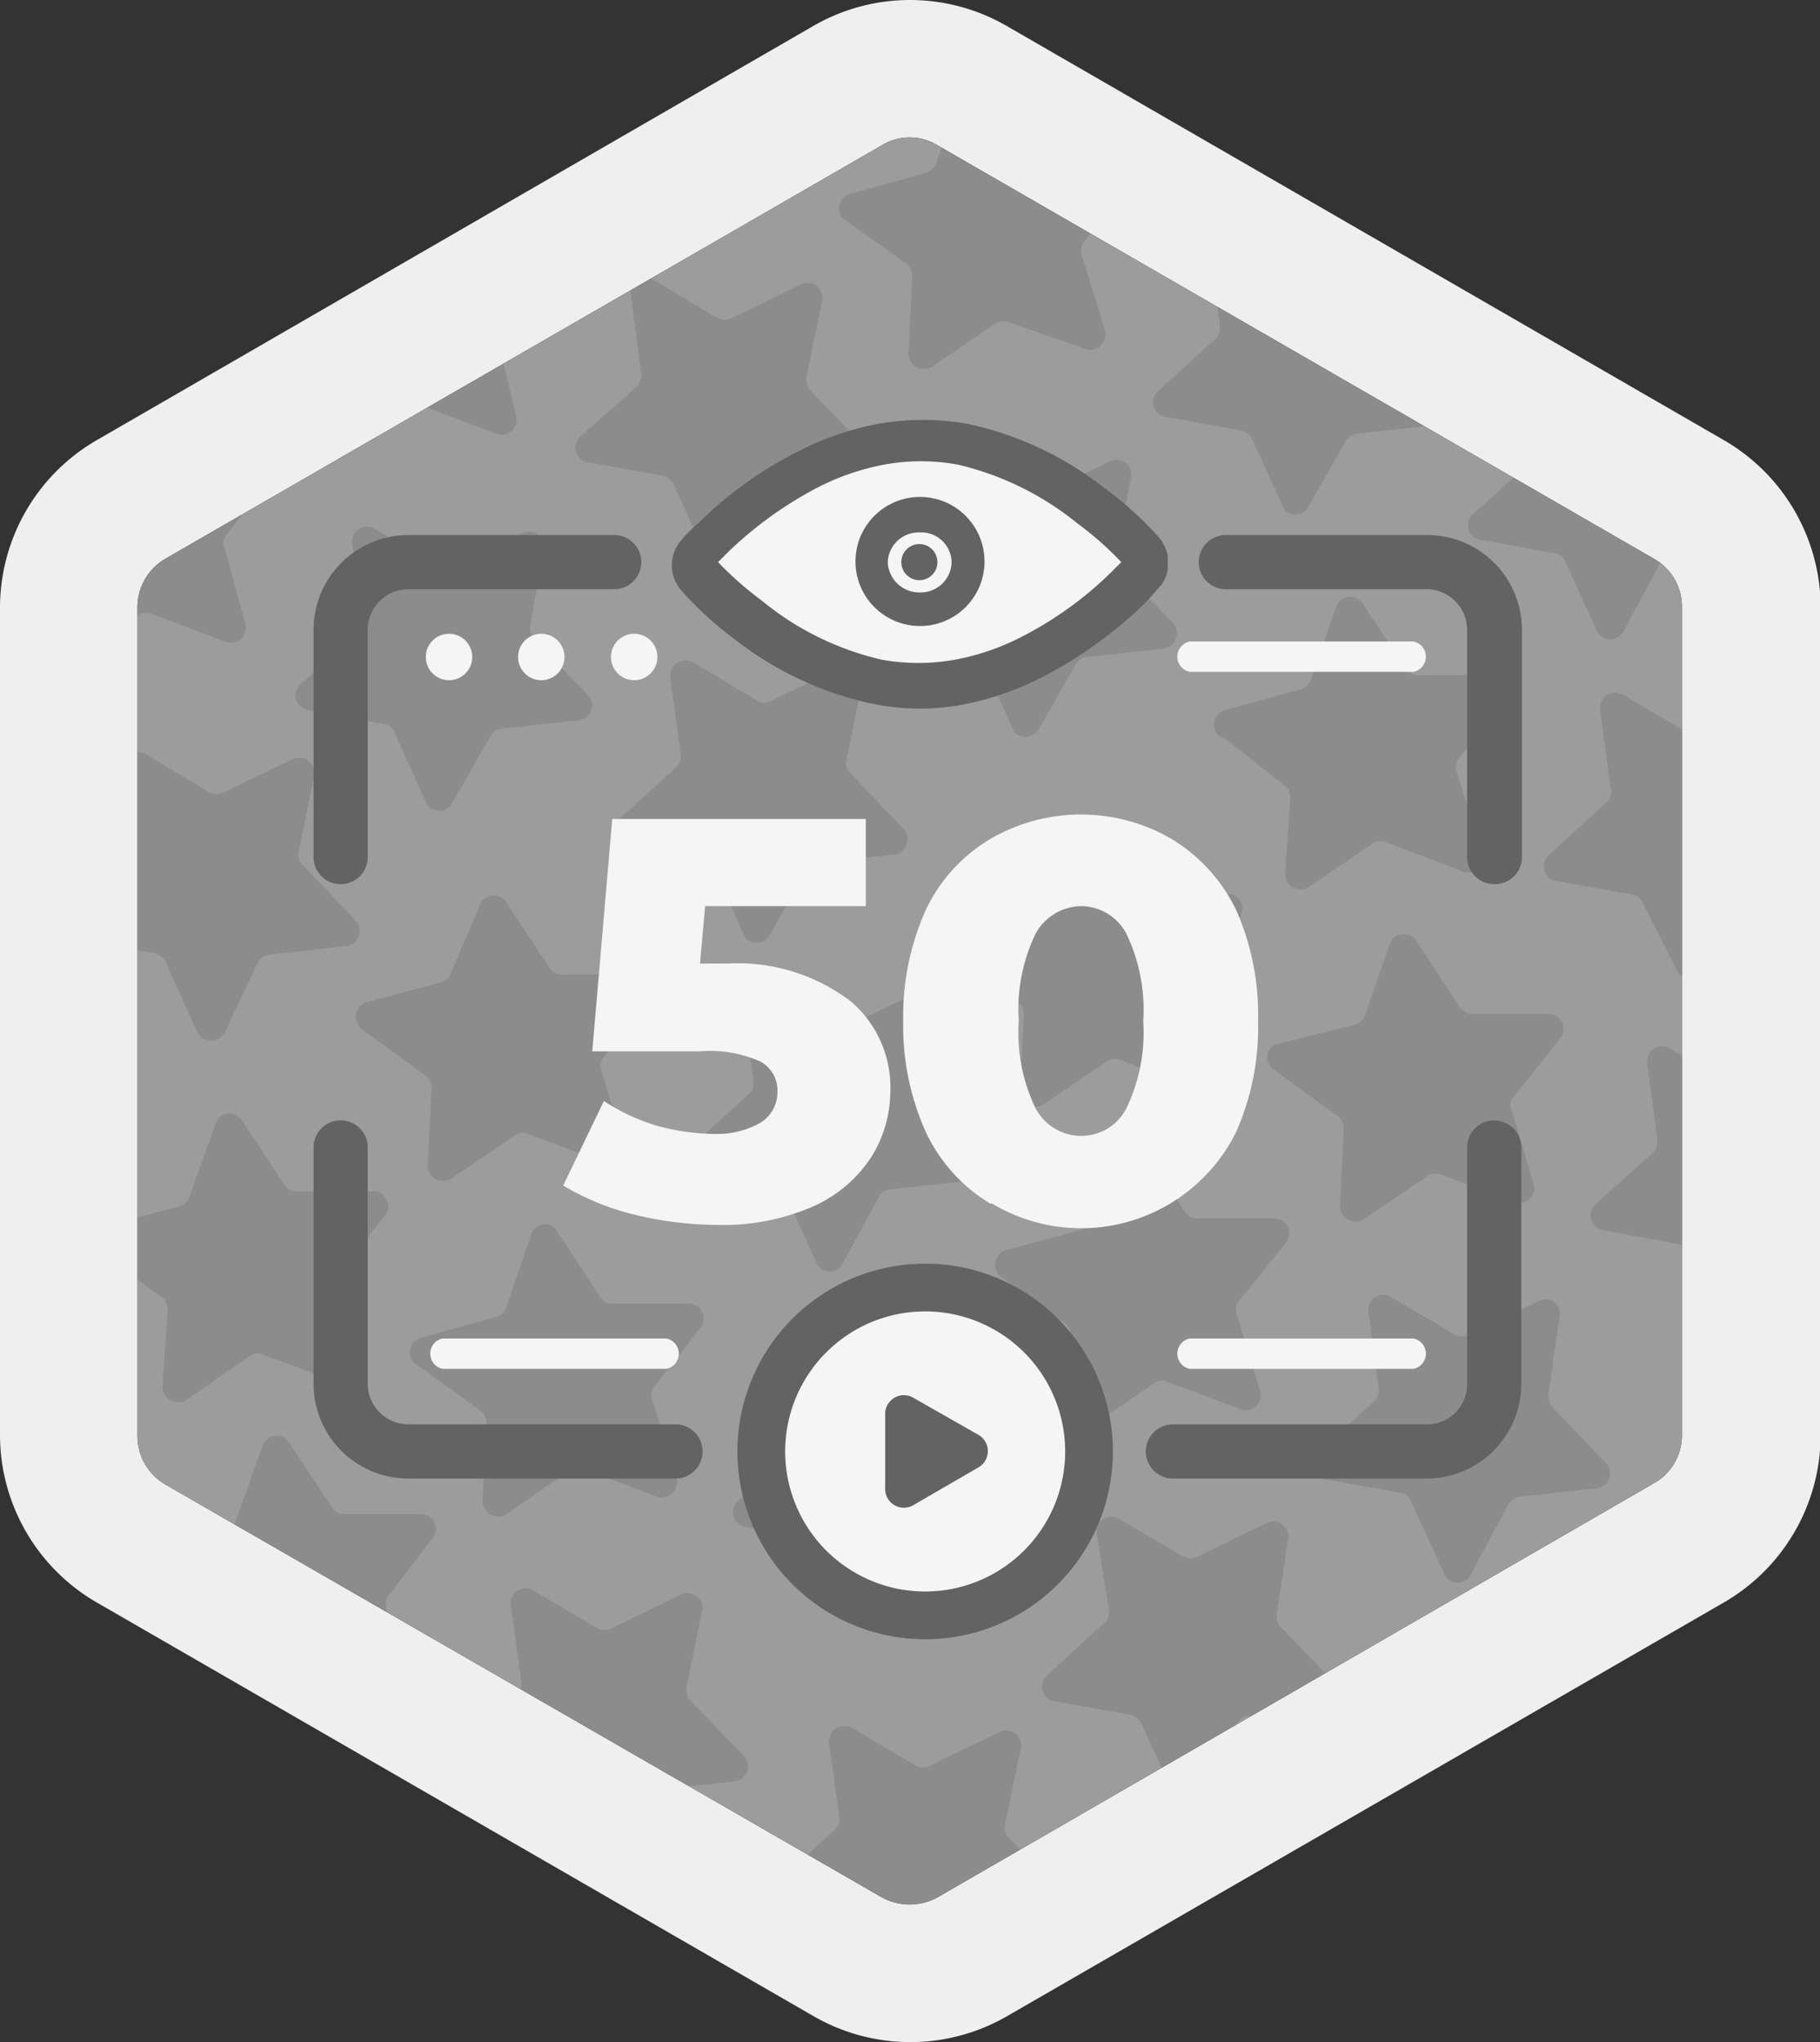 <svg id="Livello_1" data-name="Livello 1" xmlns="http://www.w3.org/2000/svg" xmlns:xlink="http://www.w3.org/1999/xlink" viewBox="0 0 28.21 31.64"><rect x="0" y="0" width="28.21" height="31.64" fill="#333333" stroke="none"/><defs><style>.cls-1{fill:none;}.cls-2{fill:#efefef;}.cls-3{fill:#9c9c9c;}.cls-4{opacity:0.3;}.cls-5{clip-path:url(#clip-path);}.cls-6{fill:#636363;}.cls-7{fill:#f5f5f5;}</style><clipPath id="clip-path"><path class="cls-1" d="M14.1,2.13a.82.82,0,0,1,.43.12L25.64,8.66a.85.85,0,0,1,.43.75V22.24a.85.85,0,0,1-.43.74L14.53,29.4a.9.9,0,0,1-.86,0L2.56,23a.87.87,0,0,1-.43-.74V9.41a.87.87,0,0,1,.43-.75L13.67,2.25a.82.82,0,0,1,.43-.12"/></clipPath></defs><title>Tavola disegno 317</title><path class="cls-2" d="M14.1,2.13a.82.82,0,0,1,.43.12L25.64,8.66a.85.85,0,0,1,.43.75V22.24a.85.85,0,0,1-.43.74L14.53,29.4a.9.9,0,0,1-.86,0L2.56,23a.87.87,0,0,1-.43-.74V9.41a.87.87,0,0,1,.43-.75L13.67,2.25a.82.82,0,0,1,.43-.12M14.1,0a3,3,0,0,0-1.49.4L1.5,6.82A3,3,0,0,0,0,9.41V22.24a3,3,0,0,0,1.5,2.59l11.11,6.41a3,3,0,0,0,3,0l11.11-6.41a3,3,0,0,0,1.5-2.59V9.41a3,3,0,0,0-1.5-2.59L15.6.4A3,3,0,0,0,14.1,0Z"/><path class="cls-3" d="M14.1,2.13a.82.82,0,0,1,.43.12L25.64,8.66a.85.85,0,0,1,.43.75V22.24a.85.85,0,0,1-.43.74L14.53,29.4a.9.9,0,0,1-.86,0L2.56,23a.87.87,0,0,1-.43-.74V9.41a.87.87,0,0,1,.43-.75L13.67,2.25a.82.82,0,0,1,.43-.12"/><g class="cls-4"><g class="cls-5"><path class="cls-6" d="M5.22,21.41,4.1,21a.22.22,0,0,0-.21,0l-1,.69a.24.24,0,0,1-.37-.21L2.6,20.3a.25.25,0,0,0-.09-.2l-1-.72A.24.24,0,0,1,1.63,19l1.16-.31a.25.25,0,0,0,.15-.15l.4-1.13a.23.23,0,0,1,.41-.05l.66,1a.23.23,0,0,0,.19.1l1.19,0a.23.23,0,0,1,.18.37l-.75.94a.23.23,0,0,0,0,.21l.35,1.15A.23.23,0,0,1,5.22,21.41Z"/><path class="cls-6" d="M9.33,18l-1.12-.42a.2.2,0,0,0-.21,0l-1,.68a.24.24,0,0,1-.37-.2l.06-1.2a.23.23,0,0,0-.09-.19l-1-.73a.24.24,0,0,1,.08-.41l1.16-.31a.23.23,0,0,0,.15-.15L7.45,14A.23.23,0,0,1,7.86,14l.66,1a.23.23,0,0,0,.19.1l1.19,0a.23.23,0,0,1,.18.38l-.75.93a.26.26,0,0,0,0,.21l.35,1.15A.23.23,0,0,1,9.33,18Z"/><path class="cls-6" d="M10.18,23.19l-1.11-.42a.24.24,0,0,0-.22,0l-1,.69a.24.24,0,0,1-.37-.21l.06-1.19a.25.25,0,0,0-.09-.2l-1-.72a.23.23,0,0,1,.07-.41l1.16-.32a.25.25,0,0,0,.16-.14l.39-1.13a.22.22,0,0,1,.41-.05l.66,1a.21.21,0,0,0,.19.11l1.2,0a.23.23,0,0,1,.17.37l-.74.94a.23.23,0,0,0,0,.21l.35,1.14A.24.24,0,0,1,10.18,23.19Z"/><path class="cls-6" d="M6,26.4,4.83,26a.26.26,0,0,0-.21,0l-1,.68a.24.24,0,0,1-.37-.2l.06-1.19a.25.25,0,0,0-.09-.2l-1-.72A.24.24,0,0,1,2.36,24l1.16-.32a.23.23,0,0,0,.15-.15l.4-1.13a.23.23,0,0,1,.41-.05l.66,1a.24.24,0,0,0,.19.11l1.19,0a.23.23,0,0,1,.18.38L6,24.75a.28.28,0,0,0,0,.22l.35,1.14A.24.24,0,0,1,6,26.4Z"/><path class="cls-6" d="M9.08,28.91l-.5-1.09a.24.24,0,0,0-.17-.14l-1.17-.21a.23.23,0,0,1-.12-.4L8,26.26a.22.22,0,0,0,.08-.2l-.16-1.18a.23.23,0,0,1,.34-.24l1,.59a.22.22,0,0,0,.22,0l1.07-.52a.23.23,0,0,1,.33.26l-.24,1.17a.27.27,0,0,0,.06.21l.83.86a.23.23,0,0,1-.14.39l-1.19.13a.23.23,0,0,0-.18.13l-.57,1.05A.23.23,0,0,1,9.08,28.91Z"/><path class="cls-6" d="M12.67,19.6l-.49-1.09a.23.23,0,0,0-.17-.13l-1.18-.22a.23.23,0,0,1-.11-.4l.88-.8a.24.24,0,0,0,.08-.21l-.17-1.18a.23.23,0,0,1,.35-.23l1,.59a.22.22,0,0,0,.21,0l1.08-.52a.23.23,0,0,1,.33.25l-.24,1.17a.22.22,0,0,0,.06.21l.83.87a.24.24,0,0,1-.15.39l-1.19.13a.21.21,0,0,0-.17.12l-.57,1.05A.23.23,0,0,1,12.67,19.6Z"/><path class="cls-6" d="M13.4,25.05,12.9,24a.21.21,0,0,0-.17-.13l-1.17-.21a.23.23,0,0,1-.12-.4l.89-.81a.25.25,0,0,0,.07-.2L12.24,21a.23.23,0,0,1,.34-.23l1,.59a.24.24,0,0,0,.22,0l1.08-.52a.23.23,0,0,1,.32.26L15,22.3a.27.27,0,0,0,.06.21l.83.86a.23.23,0,0,1-.14.39l-1.19.13a.26.26,0,0,0-.18.12l-.57,1.06A.23.23,0,0,1,13.4,25.05Z"/><path class="cls-6" d="M14,31l-.49-1.09a.25.25,0,0,0-.17-.13l-1.18-.21a.23.23,0,0,1-.11-.4l.88-.81a.22.22,0,0,0,.08-.2L12.85,27a.24.24,0,0,1,.35-.23l1,.59a.22.22,0,0,0,.21,0l1.08-.52a.23.23,0,0,1,.33.26l-.24,1.17a.21.21,0,0,0,.06.21l.83.86a.23.23,0,0,1-.15.39l-1.19.13a.28.28,0,0,0-.18.12L14.43,31A.23.23,0,0,1,14,31Z"/><path class="cls-6" d="M18.51,16.86l-1.12-.43a.26.26,0,0,0-.21,0l-1,.68a.24.24,0,0,1-.37-.2l.06-1.19a.25.25,0,0,0-.09-.2l-1-.72a.24.24,0,0,1,.08-.41l1.16-.32a.24.24,0,0,0,.16-.15l.39-1.13a.23.23,0,0,1,.41-.05l.66,1a.21.21,0,0,0,.19.11l1.19,0a.23.23,0,0,1,.18.38l-.75.93a.28.28,0,0,0,0,.22l.35,1.14A.24.24,0,0,1,18.51,16.86Z"/><path class="cls-6" d="M22.62,13.48l-1.11-.42a.24.24,0,0,0-.22,0l-1,.68a.24.24,0,0,1-.37-.2L20,12.37a.25.25,0,0,0-.09-.2L19,11.45A.23.23,0,0,1,19,11l1.16-.32a.24.24,0,0,0,.16-.15l.39-1.12a.23.23,0,0,1,.41-.06l.66,1a.21.21,0,0,0,.19.11l1.2,0a.23.23,0,0,1,.17.38l-.75.94a.25.25,0,0,0,0,.21l.35,1.14A.24.24,0,0,1,22.62,13.48Z"/><path class="cls-6" d="M23.48,18.63l-1.12-.42a.25.25,0,0,0-.22,0l-1,.68a.24.24,0,0,1-.37-.2l.06-1.2a.23.23,0,0,0-.09-.19l-1-.73a.22.22,0,0,1,.08-.4L21,15.88a.26.26,0,0,0,.16-.15l.39-1.13a.24.24,0,0,1,.42,0l.65,1a.29.29,0,0,0,.19.11l1.2,0a.23.23,0,0,1,.17.38l-.74.93a.2.2,0,0,0,0,.21l.34,1.15A.23.23,0,0,1,23.48,18.63Z"/><path class="cls-6" d="M19.24,21.84l-1.12-.42a.2.2,0,0,0-.21,0l-1,.68a.24.24,0,0,1-.37-.2l.06-1.2a.22.22,0,0,0-.09-.19l-1-.73a.24.24,0,0,1,.08-.41l1.16-.31a.26.26,0,0,0,.16-.15l.39-1.13a.23.23,0,0,1,.41,0l.66,1a.23.23,0,0,0,.19.1l1.2,0a.23.23,0,0,1,.17.38l-.75.93a.26.26,0,0,0,0,.21l.35,1.15A.23.23,0,0,1,19.24,21.84Z"/><path class="cls-6" d="M22.37,24.35l-.5-1.09a.21.21,0,0,0-.17-.13l-1.17-.21a.23.23,0,0,1-.12-.4l.89-.81a.25.25,0,0,0,.07-.2l-.16-1.19a.23.23,0,0,1,.34-.23l1,.59a.24.24,0,0,0,.22,0l1.08-.52a.22.22,0,0,1,.32.25L24,21.6a.24.24,0,0,0,.06.2l.83.87a.23.23,0,0,1-.14.39l-1.19.13a.23.23,0,0,0-.18.12l-.57,1.06A.23.23,0,0,1,22.37,24.35Z"/><path class="cls-6" d="M26,15.05,25.47,14a.24.24,0,0,0-.17-.14l-1.18-.21a.23.23,0,0,1-.11-.4l.88-.81a.22.22,0,0,0,.08-.2L24.8,11a.24.24,0,0,1,.35-.24l1,.59a.22.22,0,0,0,.22,0l1.07-.52a.23.23,0,0,1,.33.26l-.24,1.17a.24.24,0,0,0,.06.21l.83.86a.23.23,0,0,1-.15.39l-1.18.13A.23.23,0,0,0,27,14l-.57,1.05A.24.24,0,0,1,26,15.05Z"/><path class="cls-6" d="M26.69,20.5l-.49-1.09a.24.24,0,0,0-.18-.13l-1.17-.22a.23.23,0,0,1-.12-.4l.89-.8a.26.26,0,0,0,.07-.21l-.16-1.18a.23.23,0,0,1,.34-.23l1,.59a.24.24,0,0,0,.22,0l1.08-.52a.23.23,0,0,1,.33.25l-.25,1.17a.25.25,0,0,0,.06.21l.83.87a.23.23,0,0,1-.14.39l-1.19.13a.23.23,0,0,0-.18.12l-.57,1.05A.23.23,0,0,1,26.69,20.5Z"/><path class="cls-6" d="M18.19,27.79l-.5-1.09a.23.23,0,0,0-.17-.13l-1.18-.21a.23.23,0,0,1-.11-.4l.88-.81a.22.22,0,0,0,.08-.2L17,23.76a.23.23,0,0,1,.34-.23l1,.59a.24.24,0,0,0,.22,0l1.07-.52a.23.23,0,0,1,.33.26L19.79,25a.27.27,0,0,0,.06.21l.83.86a.23.23,0,0,1-.14.39l-1.19.13a.23.23,0,0,0-.18.13l-.57,1A.23.23,0,0,1,18.19,27.79Z"/><path class="cls-6" d="M2.76,5,1.64,4.53a.2.2,0,0,0-.21,0l-1,.68A.23.23,0,0,1,.08,5l.06-1.2A.22.22,0,0,0,0,3.65l-.95-.73a.24.24,0,0,1,.08-.41L.32,2.2a.22.22,0,0,0,.16-.15L.88.92A.23.23,0,0,1,1.29.87l.66,1a.23.23,0,0,0,.19.1L3.33,2a.23.23,0,0,1,.18.38l-.75.93a.23.23,0,0,0,0,.21l.35,1.15A.23.23,0,0,1,2.76,5Z"/><path class="cls-6" d="M6.87,1.58,5.75,1.15a.26.26,0,0,0-.21,0l-1,.68a.24.24,0,0,1-.37-.2L4.25.47a.25.25,0,0,0-.09-.2l-1-.72a.24.24,0,0,1,.08-.41l1.16-.32a.21.21,0,0,0,.15-.15L5-2.46a.23.23,0,0,1,.41,0l.66,1a.24.24,0,0,0,.19.11l1.19,0A.23.23,0,0,1,7.62-1l-.75.93a.24.24,0,0,0,0,.22l.35,1.14A.24.24,0,0,1,6.87,1.58Z"/><path class="cls-6" d="M7.72,6.73,6.6,6.31a.2.2,0,0,0-.21,0L5.41,7A.24.24,0,0,1,5,6.82l.06-1.2A.23.23,0,0,0,5,5.43l-1-.73a.24.24,0,0,1,.08-.41L5.29,4a.26.26,0,0,0,.16-.15L5.84,2.7a.23.23,0,0,1,.41-.05l.66,1a.23.23,0,0,0,.19.1l1.2,0a.23.23,0,0,1,.17.38l-.75.93a.26.26,0,0,0,0,.21L8,6.45A.23.23,0,0,1,7.72,6.73Z"/><path class="cls-6" d="M3.49,9.94,2.37,9.52a.22.22,0,0,0-.21,0l-1,.69A.24.24,0,0,1,.81,10L.87,8.83a.25.25,0,0,0-.09-.2l-1-.72A.24.24,0,0,1-.1,7.5l1.16-.32A.21.21,0,0,0,1.21,7l.4-1.13a.23.23,0,0,1,.41,0l.66,1a.23.23,0,0,0,.19.1L4.06,7a.23.23,0,0,1,.18.37l-.75.94a.23.23,0,0,0,0,.21L3.8,9.66A.23.23,0,0,1,3.49,9.94Z"/><path class="cls-6" d="M6.61,12.45l-.49-1.09A.21.21,0,0,0,6,11.23L4.77,11a.23.23,0,0,1-.11-.4l.88-.8a.24.24,0,0,0,.08-.21L5.46,8.42a.23.23,0,0,1,.34-.23l1,.59a.24.24,0,0,0,.22,0l1.07-.52a.23.23,0,0,1,.33.25L8.22,9.69a.22.22,0,0,0,.06.21l.83.87a.23.23,0,0,1-.14.39l-1.19.13a.22.22,0,0,0-.18.12L7,12.46A.23.23,0,0,1,6.61,12.45Z"/><path class="cls-6" d="M10.21,3.14,9.72,2.05a.23.23,0,0,0-.17-.13L8.37,1.71a.23.23,0,0,1-.11-.4L9.14.5A.2.2,0,0,0,9.21.3L9.05-.89a.23.23,0,0,1,.35-.23l1,.59a.22.22,0,0,0,.21,0L11.73-1a.24.24,0,0,1,.33.26L11.82.39a.21.21,0,0,0,.06.21l.82.86a.23.23,0,0,1-.14.39L11.37,2a.28.28,0,0,0-.18.12l-.56,1.06A.23.23,0,0,1,10.21,3.14Z"/><path class="cls-6" d="M10.94,8.6l-.5-1.09a.24.24,0,0,0-.17-.14L9.1,7.16A.23.23,0,0,1,9,6.76L9.86,6a.25.25,0,0,0,.08-.21L9.78,4.57a.23.23,0,0,1,.34-.24l1,.6a.24.24,0,0,0,.22,0l1.07-.52a.23.23,0,0,1,.33.26l-.24,1.17a.26.26,0,0,0,.06.21l.83.86a.24.24,0,0,1-.14.4l-1.19.13a.22.22,0,0,0-.18.12l-.57,1A.23.23,0,0,1,10.94,8.6Z"/><path class="cls-6" d="M11.55,14.53l-.49-1.09a.23.23,0,0,0-.17-.13l-1.18-.22a.23.23,0,0,1-.11-.4l.88-.8a.23.23,0,0,0,.07-.21l-.16-1.18a.24.24,0,0,1,.35-.24l1,.6a.2.2,0,0,0,.21,0l1.08-.52a.24.24,0,0,1,.33.26l-.24,1.17a.2.2,0,0,0,.06.21l.82.86a.24.24,0,0,1-.14.4l-1.19.13a.25.25,0,0,0-.18.12l-.56,1A.24.24,0,0,1,11.55,14.53Z"/><path class="cls-6" d="M16.05.4,14.93,0a.22.22,0,0,0-.21,0l-1,.69a.24.24,0,0,1-.37-.21l.06-1.19a.25.25,0,0,0-.09-.2l-1-.72A.24.24,0,0,1,12.46-2l1.16-.32a.21.21,0,0,0,.15-.14l.4-1.13a.23.23,0,0,1,.41-.05l.66,1a.23.23,0,0,0,.19.1l1.19,0a.23.23,0,0,1,.18.37l-.75.94A.26.26,0,0,0,16-1L16.36.12A.23.23,0,0,1,16.05.4Z"/><path class="cls-6" d="M21,2.18,19.9,1.76a.24.24,0,0,0-.22,0l-1,.68a.23.23,0,0,1-.37-.2l.06-1.19a.25.25,0,0,0-.09-.2L17.35.15a.23.23,0,0,1,.08-.41l1.15-.32a.25.25,0,0,0,.16-.14l.39-1.13a.23.23,0,0,1,.41-.06l.66,1a.21.21,0,0,0,.19.11l1.2,0a.23.23,0,0,1,.17.38L21,.54A.23.23,0,0,0,21,.75l.35,1.14A.23.23,0,0,1,21,2.18Z"/><path class="cls-6" d="M16.78,5.39,15.66,5a.26.26,0,0,0-.21,0l-1,.68a.24.24,0,0,1-.37-.2l.06-1.2a.25.25,0,0,0-.09-.19l-1-.72A.24.24,0,0,1,13.19,3l1.16-.32a.26.26,0,0,0,.16-.15l.39-1.13a.23.23,0,0,1,.41-.05l.66,1a.24.24,0,0,0,.19.11l1.2,0a.23.23,0,0,1,.17.38l-.75.93a.28.28,0,0,0,0,.22l.35,1.14A.24.24,0,0,1,16.78,5.39Z"/><path class="cls-6" d="M19.91,7.9l-.5-1.09a.24.24,0,0,0-.17-.14l-1.17-.21a.23.23,0,0,1-.12-.4l.89-.81a.24.24,0,0,0,.07-.2l-.16-1.18a.23.23,0,0,1,.34-.24l1,.59a.24.24,0,0,0,.22,0l1.08-.52a.23.23,0,0,1,.32.26l-.24,1.17a.27.27,0,0,0,.06.21l.83.86a.23.23,0,0,1-.14.39l-1.19.13a.23.23,0,0,0-.18.13l-.57,1A.23.23,0,0,1,19.91,7.9Z"/><path class="cls-6" d="M24.76,9.79l-.5-1.09a.21.21,0,0,0-.17-.13l-1.17-.21A.23.23,0,0,1,22.8,8l.89-.81a.25.25,0,0,0,.07-.2L23.6,5.76a.23.23,0,0,1,.34-.23l1,.59a.24.24,0,0,0,.22,0l1.08-.52a.23.23,0,0,1,.32.26L26.36,7a.27.27,0,0,0,.06.21l.83.86a.23.23,0,0,1-.14.39l-1.19.13a.24.24,0,0,0-.18.12l-.57,1.06A.23.23,0,0,1,24.76,9.79Z"/><path class="cls-6" d="M15.72,11.34l-.49-1.09a.21.21,0,0,0-.17-.13L13.88,9.9a.23.23,0,0,1-.11-.4l.88-.8a.24.24,0,0,0,.08-.21l-.16-1.18a.23.23,0,0,1,.34-.24l1,.6a.22.22,0,0,0,.22,0l1.07-.52a.23.23,0,0,1,.33.26l-.24,1.17a.22.22,0,0,0,.06.21l.83.86a.24.24,0,0,1-.14.4l-1.19.13a.22.22,0,0,0-.18.12l-.57,1A.24.24,0,0,1,15.72,11.34Z"/><path class="cls-6" d="M3.06,16l-.49-1.09a.26.26,0,0,0-.17-.14l-1.18-.21a.23.23,0,0,1-.11-.4l.88-.8a.24.24,0,0,0,.07-.21L1.9,11.92a.24.24,0,0,1,.35-.24l1,.6a.22.22,0,0,0,.21,0l1.08-.52a.24.24,0,0,1,.33.26l-.24,1.17a.21.21,0,0,0,.06.21l.82.86a.24.24,0,0,1-.14.4l-1.19.13a.22.22,0,0,0-.18.12L3.48,16A.24.24,0,0,1,3.06,16Z"/></g></g><path class="cls-6" d="M5.28,13.7a.42.42,0,0,1-.42-.42V9.76A1.47,1.47,0,0,1,6.33,8.29H9.52a.42.42,0,0,1,0,.84H6.33a.63.63,0,0,0-.63.63v3.52A.42.42,0,0,1,5.28,13.7Z"/><path class="cls-6" d="M10.47,22.91H6.33a1.47,1.47,0,0,1-1.47-1.46V17.78a.42.42,0,0,1,.84,0v3.67a.63.63,0,0,0,.63.62h4.14a.42.42,0,0,1,0,.84Z"/><path class="cls-7" d="M10.33,21.21H6.86a.24.24,0,0,1,0-.47h3.47a.24.24,0,0,1,0,.47Z"/><path class="cls-7" d="M21.91,21.21H18.44a.24.24,0,0,1,0-.47h3.47a.24.24,0,0,1,0,.47Z"/><path class="cls-7" d="M21.91,10.41H18.44a.24.24,0,0,1,0-.47h3.47a.24.24,0,0,1,0,.47Z"/><path class="cls-7" d="M17.5,8.72,17.28,9a5.58,5.58,0,0,1-1.43,1,3.64,3.64,0,0,1-1,.35,3.17,3.17,0,0,1-1.19,0,4.88,4.88,0,0,1-1.88-.92A4.81,4.81,0,0,1,11,8.72h0l.22-.23a5.71,5.71,0,0,1,1.42-1,3.6,3.6,0,0,1,1.05-.35,3.12,3.12,0,0,1,1.18,0A4.82,4.82,0,0,1,16.77,8a5.52,5.52,0,0,1,.73.66h0Z"/><path class="cls-6" d="M18.1,8.62h0a.61.61,0,0,0-.16-.32,5.47,5.47,0,0,0-.81-.73,5.2,5.2,0,0,0-2.12-1,3.92,3.92,0,0,0-1.41,0,4.5,4.5,0,0,0-1.2.41,6.06,6.06,0,0,0-1.57,1.12,2.12,2.12,0,0,0-.26.26.59.59,0,0,0,0,.8,5.49,5.49,0,0,0,.81.74,5.26,5.26,0,0,0,2.12,1,3.82,3.82,0,0,0,.75.08,3.68,3.68,0,0,0,.66-.06,4.55,4.55,0,0,0,1.21-.41,6.64,6.64,0,0,0,1.57-1.11,2.84,2.84,0,0,0,.24-.26.53.53,0,0,0,.17-.32V8.62Zm-.72.09-.17.17a5.65,5.65,0,0,1-1.4,1,3.7,3.7,0,0,1-1,.34,3.17,3.17,0,0,1-1.15,0A4.52,4.52,0,0,1,11.8,9.3a5.18,5.18,0,0,1-.67-.59l.17-.17a6,6,0,0,1,1.4-1,3.82,3.82,0,0,1,1-.34,3.17,3.17,0,0,1,1.15,0,4.61,4.61,0,0,1,1.85.91A5,5,0,0,1,17.38,8.71Z"/><path class="cls-6" d="M14.26,7.81a.9.9,0,1,0,.92.9A.92.92,0,0,0,14.26,7.81Zm0,1.46a.56.56,0,1,1,.59-.56A.58.58,0,0,1,14.26,9.27Z"/><path class="cls-6" d="M14.26,9.7a1,1,0,1,1,1-1A1,1,0,0,1,14.26,9.7Zm0-1.79a.8.8,0,1,0,.83.8A.82.82,0,0,0,14.26,7.91Zm0,1.45a.65.65,0,1,1,.68-.65A.66.66,0,0,1,14.26,9.36Zm0-1.11a.48.48,0,0,0-.5.46.49.49,0,0,0,.5.47.48.48,0,0,0,.49-.47A.47.47,0,0,0,14.26,8.25Z"/><circle class="cls-7" cx="14.35" cy="22.49" r="2.54"/><path class="cls-6" d="M14.35,25.4a2.91,2.91,0,1,1,2.9-2.91A2.91,2.91,0,0,1,14.35,25.4Zm0-5.08a2.17,2.17,0,1,0,2.16,2.17A2.17,2.17,0,0,0,14.35,20.32Z"/><circle class="cls-7" cx="6.96" cy="10.18" r="0.36"/><circle class="cls-7" cx="8.39" cy="10.18" r="0.36"/><circle class="cls-7" cx="9.83" cy="10.18" r="0.36"/><path class="cls-6" d="M22.12,22.91H18.18a.42.42,0,0,1,0-.84h3.94a.62.62,0,0,0,.62-.62V17.78a.42.42,0,1,1,.84,0v3.67A1.47,1.47,0,0,1,22.12,22.91Z"/><path class="cls-6" d="M23.16,13.7a.42.42,0,0,1-.42-.42V9.76a.63.63,0,0,0-.62-.63H19a.42.42,0,0,1,0-.84h3.13a1.47,1.47,0,0,1,1.46,1.47v3.52A.42.42,0,0,1,23.16,13.7Z"/><circle class="cls-6" cx="14.25" cy="8.71" r="0.28"/><path class="cls-7" d="M13.18,15.51a1.75,1.75,0,0,1,.62,1.41,1.93,1.93,0,0,1-.29,1,2.08,2.08,0,0,1-.9.77,3.47,3.47,0,0,1-1.49.29,5.56,5.56,0,0,1-1.29-.16,4,4,0,0,1-1.1-.45l.63-1.31a3.17,3.17,0,0,0,.81.38,3.5,3.5,0,0,0,.9.13,1.36,1.36,0,0,0,.71-.17.55.55,0,0,0,.27-.48.51.51,0,0,0-.26-.47,1.93,1.93,0,0,0-.94-.16H9.18l.31-3.6h3.93v1.35H10.93l-.08.89h.42A2.9,2.9,0,0,1,13.18,15.51Z"/><path class="cls-7" d="M15.35,18.65a2.56,2.56,0,0,1-1-1.11A4,4,0,0,1,14,15.82a4,4,0,0,1,.35-1.72,2.53,2.53,0,0,1,1-1.1,2.79,2.79,0,0,1,2.81,0,2.61,2.61,0,0,1,1,1.1,4,4,0,0,1,.34,1.72,4,4,0,0,1-.34,1.72,2.68,2.68,0,0,1-3.78,1.11Zm2.11-1.48a2.7,2.7,0,0,0,.26-1.35,2.72,2.72,0,0,0-.26-1.35.8.8,0,0,0-.7-.43.82.82,0,0,0-.71.43,2.72,2.72,0,0,0-.26,1.35,2.7,2.7,0,0,0,.26,1.35.8.8,0,0,0,.71.43A.78.78,0,0,0,17.46,17.17Z"/><path class="cls-6" d="M15.16,22.23l-1-.57a.29.29,0,0,0-.44.25v1.15a.29.29,0,0,0,.44.26l1-.58A.29.29,0,0,0,15.16,22.23Z"/></svg>